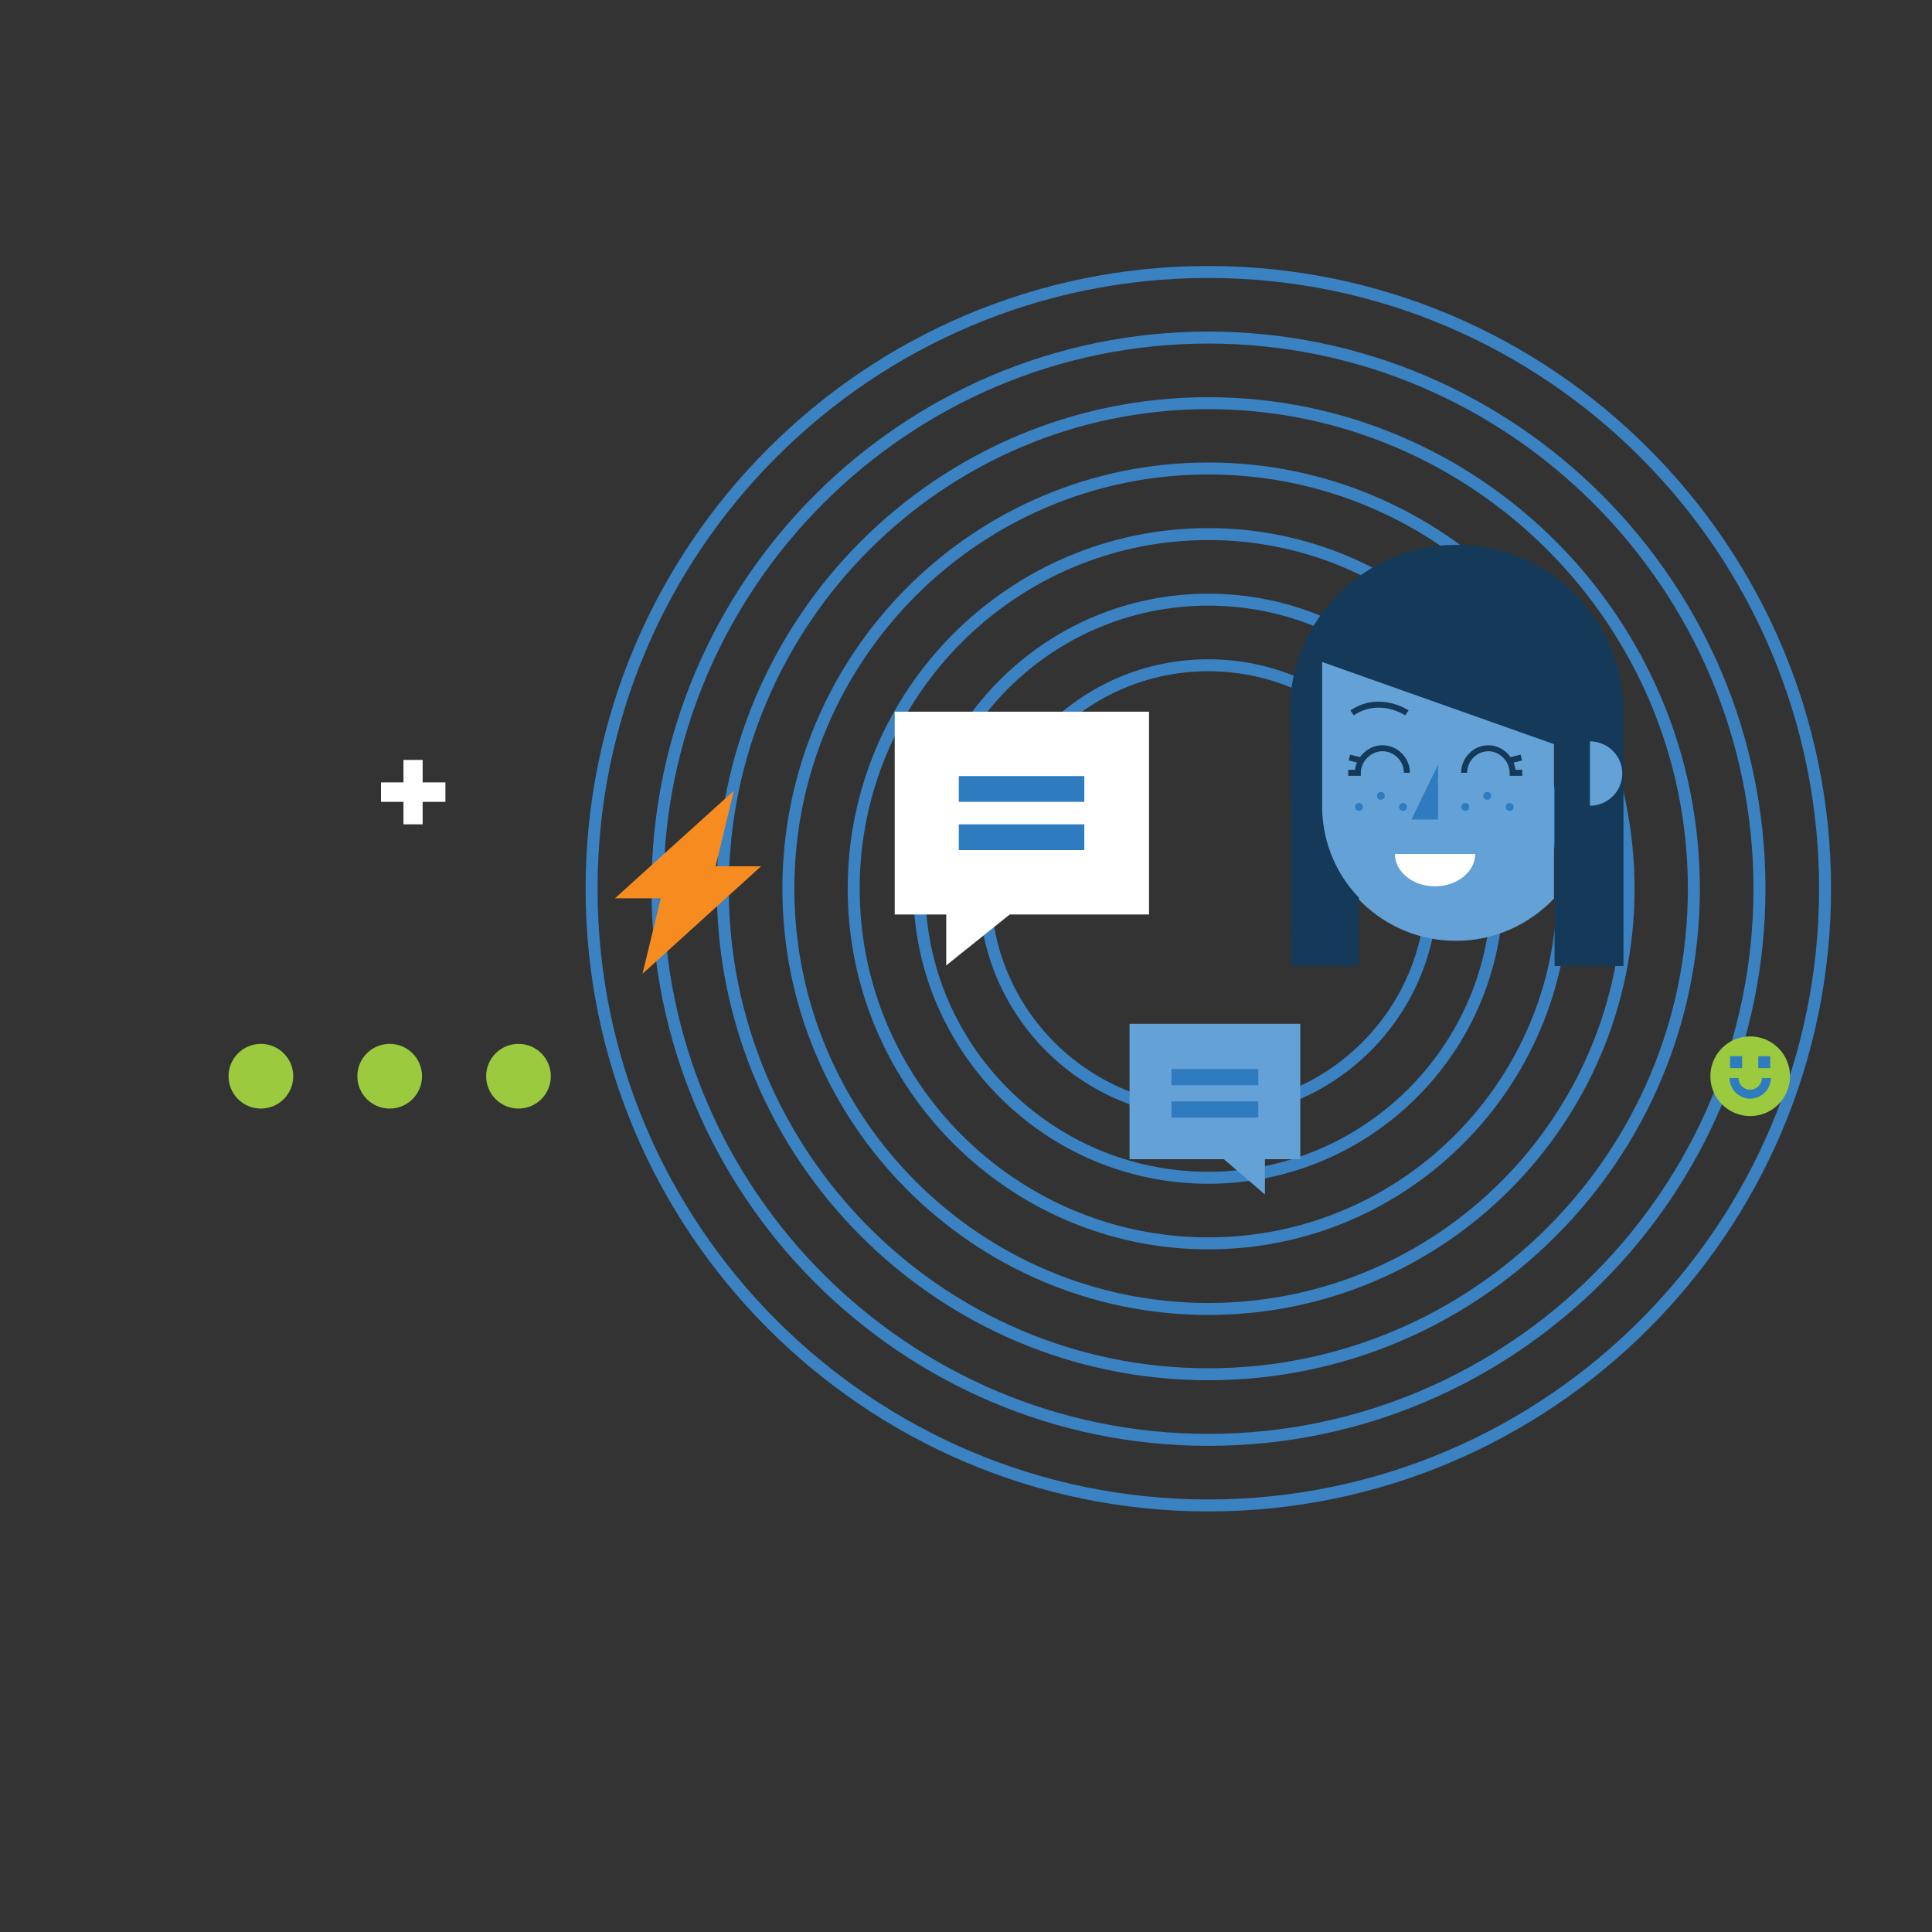 <svg xmlns="http://www.w3.org/2000/svg" viewBox="0 0 645 645"><rect x="0" y="0" width="645" height="645" fill="#333333" stroke="none"/><g fill="none" stroke="#3A82C2" stroke-width="4" stroke-miterlimit="10"><path d="M403.4 502.6c113.5 0 205.9-92.3 205.9-205.9S517 90.8 403.4 90.8s-205.9 92.3-205.9 205.9 92.4 205.9 205.9 205.9z"/><path d="M403.4 480.7c101.5 0 184-82.6 184-184s-82.6-184-184-184-183.9 82.6-183.9 184 82.5 184 183.9 184z"/><path d="M403.4 458.8c89.4 0 162.1-72.7 162.1-162.1s-72.7-162.1-162.1-162.1-162.1 72.7-162.1 162.1S314 458.8 403.4 458.8z"/><path d="M403.4 437c77.4 0 140.3-62.9 140.3-140.3s-62.9-140.3-140.3-140.3-140.2 62.9-140.2 140.3S326.2 437 403.4 437z"/><path d="M403.4 415.1c65.4 0 118.4-53.1 118.4-118.4s-53.1-118.4-118.4-118.4S285 231.3 285 296.7s53.2 118.4 118.4 118.4z"/><path d="M403.4 393.2c53.2 0 96.5-43.2 96.5-96.5s-43.2-96.5-96.5-96.5-96.5 43.2-96.5 96.5 43.3 96.5 96.5 96.5z"/><circle cx="403.4" cy="296.7" r="74.6"/></g><path fill="#FFF" d="M383.6 237.6h-84.9v67.7h17.2v17l21.2-17h46.5v-67.7z"/><path fill="#2F7BBF" d="M320.1 275.2H362v8.6h-41.9zm0-16.1H362v8.6h-41.9z"/><path fill="#63A1D7" d="M377.1 387h31.5l13.7 11.8V387h11.8v-45.2h-57V387z"/><path fill="#2F7BBF" d="M391.1 367.7h29v5.4h-29zm0-10.8h29v5.4h-29z"/><path fill="#F68B20" d="M254.1 289.2h-15.2L245 264l-39.7 35.9h15.3l-6.1 25.2"/><circle fill="#9BCA3E" cx="584.3" cy="359.3" r="13.3"/><path fill="none" stroke="#2F7BBF" stroke-width="2.981" stroke-miterlimit="10" d="M578.9 359.9c0 2.9 2.4 5.4 5.4 5.4 2.9 0 5.4-2.4 5.4-5.4"/><path fill="#2F7BBF" d="M577.6 352.6h4v4h-4zm9.4 0h4v4h-4z"/><path fill="#63A1D7" d="M518.8 244.5V300c-8.2 8.6-19.8 14.1-32.7 14.1-24.3 0-44.1-19.2-44.9-43.3v-54.2l77.6 27.9z"/><path fill="#2F7BBF" d="M480.1 255.3l-8.9 18.3h8.9"/><path fill="none" stroke="#143959" stroke-width="2" stroke-miterlimit="10" d="M469.7 238s-9.1-6.2-18.3 0"/><path fill="#FFF" d="M492.5 285.1c0 5.9-6 10.8-13.4 10.8s-13.4-4.8-13.4-10.8"/><path d="M488.8 258c0-4.5 3.7-8.2 8.1-8.2 4.4 0 8.1 3.9 8.1 8.2h3.2m-4.2-4.1l3.9-1m-38.2 5.1c0-4.5-3.7-8.2-8.2-8.2-4.4 0-8.2 3.9-8.2 8.2h-3.2m4.4-4.1l-4-1" fill="none" stroke="#143959" stroke-width="2" stroke-miterlimit="10"/><circle fill="#2F7BBF" cx="489.2" cy="269.4" r="1.3"/><circle fill="#2F7BBF" cx="496.5" cy="265.7" r="1.3"/><circle fill="#2F7BBF" cx="504" cy="269.4" r="1.3"/><circle fill="#2F7BBF" cx="453.7" cy="269.4" r="1.3"/><circle fill="#2F7BBF" cx="461" cy="265.7" r="1.3"/><circle fill="#2F7BBF" cx="468.4" cy="269.4" r="1.3"/><path fill="#143959" d="M430.6 237.6c0-30.7 24.9-55.7 55.7-55.7s55.7 24.9 55.7 55.7v84.9h-23v-74L441.4 221v49.5c.4 11.3 4.9 21.6 12.3 29.2v22.7h-22.6l-.3-83c-.2-.6-.2-1.2-.2-1.8z"/><path fill="#63A1D7" d="M541.6 258.2c0 5.9-4.8 10.8-10.8 10.8v-21.5c5.9 0 10.8 4.8 10.8 10.7z"/><path fill="#FFF" d="M148.7 261.2h-7.6v-7.5h-6.4v7.5h-7.5v6.5h7.5v7.5h6.4v-7.5h7.6"/><g fill="#9BCA3E"><circle cx="173.1" cy="359.3" r="10.8"/><circle cx="130.1" cy="359.3" r="10.8"/><circle cx="87.1" cy="359.3" r="10.8"/></g></svg>